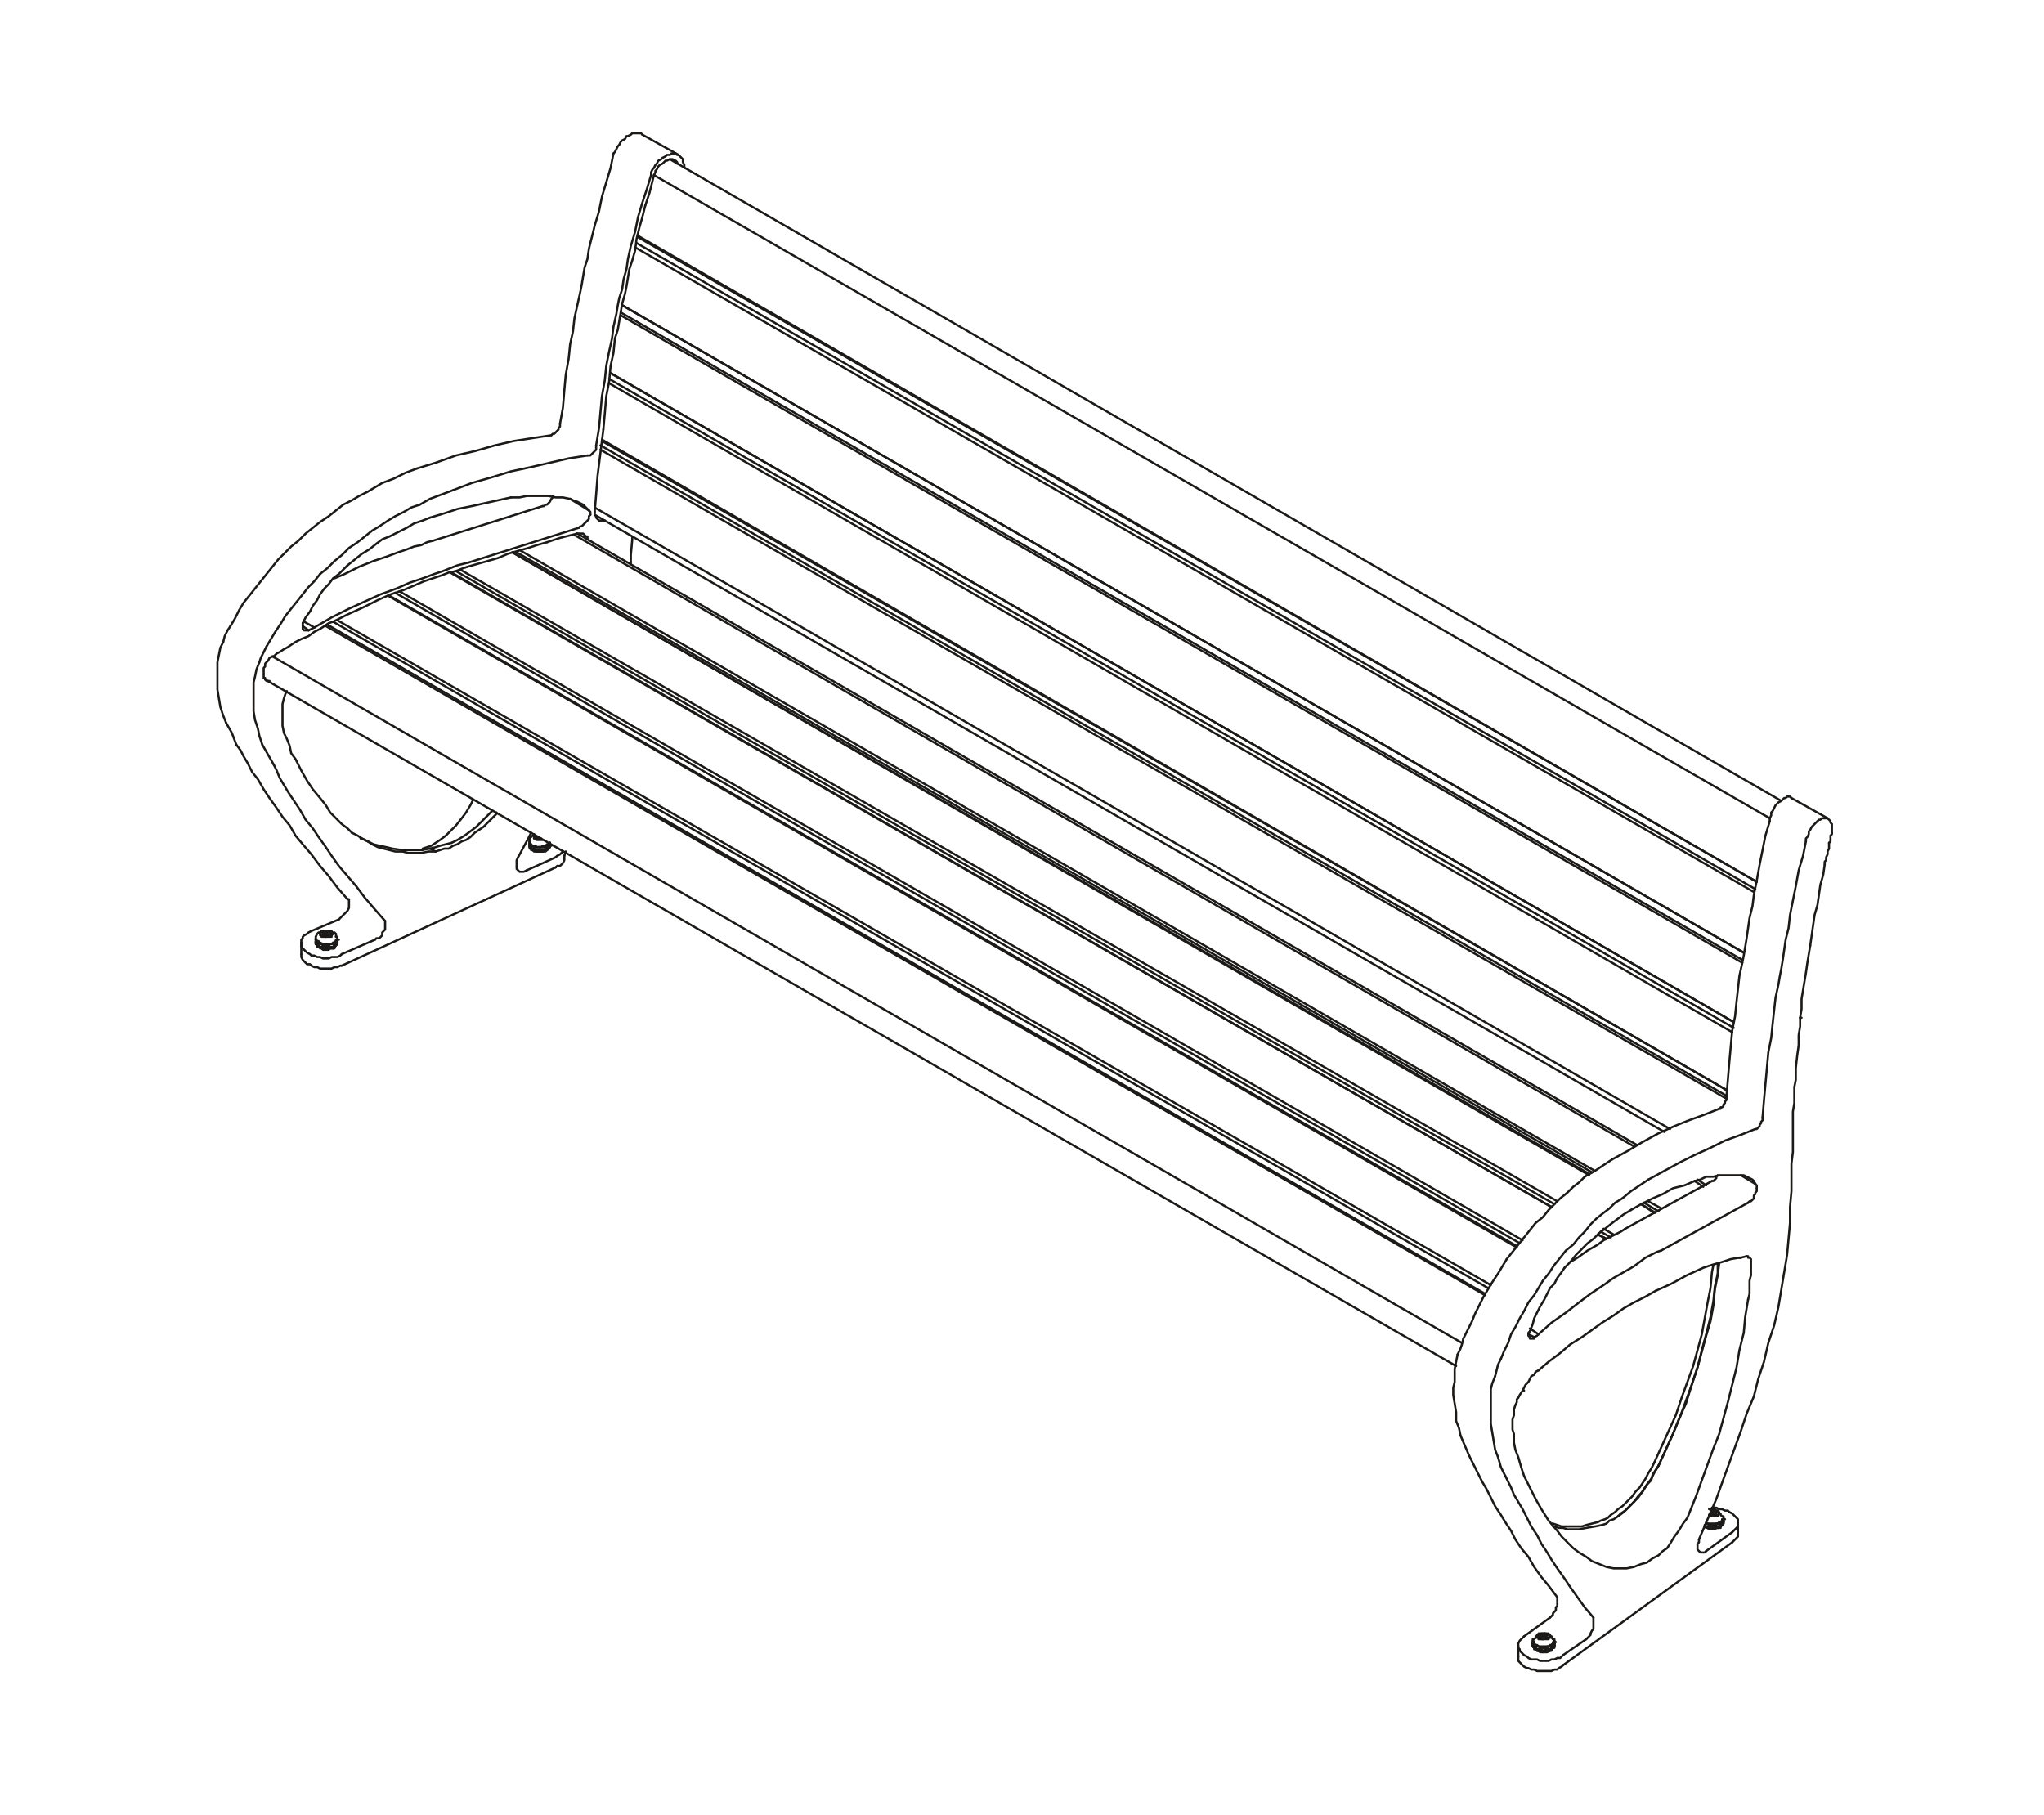 <svg id="Layer_2" xmlns="http://www.w3.org/2000/svg" viewBox="0 0 474 421">
  <defs>
    <style>
      .cls-1 {
        stroke-width: 0px;
      }

      .cls-1, .cls-2 {
        fill: none;
      }

      .cls-2 {
        stroke: #1c1a18;
        stroke-linecap: round;
        stroke-linejoin: round;
        stroke-width: .5px;
      }
    </style>
  </defs>
  <g id="Layer_3">
    <polyline class="cls-2" points="360.129 380.142 359.794 379.807 359.794 379.471 359.459 379.471 359.124 379.136 358.789 379.136 358.453 379.136 358.453 378.801 358.118 378.801 357.783 378.801 357.448 378.801 357.448 379.136 357.113 379.136 356.777 379.136 356.777 379.471 356.442 379.471 356.107 379.471 356.107 379.807 355.772 380.142"></polyline>
    <line class="cls-2" x1="360.464" y1="380.812" x2="360.464" y2="380.477"></line>
    <line class="cls-2" x1="355.437" y1="380.477" x2="355.437" y2="380.812"></line>
    <line class="cls-2" x1="357.448" y1="379.471" x2="357.448" y2="380.142"></line>
    <line class="cls-2" x1="358.453" y1="379.807" x2="358.453" y2="379.471"></line>
    <polyline class="cls-2" points="123.831 193.449 123.831 193.449 123.496 193.784 123.16 194.119 122.825 194.455"></polyline>
    <line class="cls-2" x1="122.825" y1="194.79" x2="122.825" y2="195.125"></line>
    <line class="cls-2" x1="124.836" y1="194.119" x2="124.836" y2="194.455"></line>
    <polyline class="cls-2" points="77.912 217.247 77.912 216.576 77.576 216.241 76.906 216.241 76.571 215.906 76.236 215.906 75.565 215.906 75.23 215.906 74.895 215.906 74.225 216.241 73.89 216.241 73.554 216.576 73.219 217.247"></polyline>
    <line class="cls-2" x1="78.247" y1="217.917" x2="78.247" y2="217.582"></line>
    <line class="cls-2" x1="73.219" y1="217.582" x2="73.219" y2="217.917"></line>
    <line class="cls-2" x1="75.23" y1="216.576" x2="75.23" y2="216.911"></line>
    <line class="cls-2" x1="75.901" y1="216.911" x2="75.901" y2="216.576"></line>
    <polyline class="cls-2" points="399.345 351.652 399.01 351.317 399.01 350.981 398.674 350.981 398.674 350.646 398.339 350.646 398.339 350.311 398.004 350.311 397.669 349.976 397.334 349.976 396.998 349.976 396.663 349.976 396.328 349.976"></polyline>
    <line class="cls-2" x1="399.68" y1="352.322" x2="399.68" y2="351.987"></line>
    <line class="cls-2" x1="396.663" y1="350.981" x2="396.663" y2="351.317"></line>
    <line class="cls-2" x1="397.334" y1="351.317" x2="397.334" y2="350.981"></line>
    <line class="cls-2" x1="399.68" y1="352.657" x2="399.68" y2="352.322"></line>
    <line class="cls-2" x1="127.518" y1="195.795" x2="127.518" y2="195.46"></line>
    <line class="cls-2" x1="122.825" y1="195.46" x2="122.825" y2="195.795"></line>
    <line class="cls-2" x1="360.464" y1="381.147" x2="360.464" y2="380.812"></line>
    <line class="cls-2" x1="355.437" y1="380.812" x2="355.437" y2="381.147"></line>
    <line class="cls-2" x1="78.247" y1="218.252" x2="78.247" y2="217.917"></line>
    <line class="cls-2" x1="73.219" y1="217.917" x2="73.219" y2="218.252"></line>
    <line class="cls-2" x1="399.68" y1="352.993" x2="399.68" y2="352.657"></line>
    <line class="cls-2" x1="78.247" y1="218.587" x2="78.247" y2="218.252"></line>
    <line class="cls-2" x1="73.219" y1="218.252" x2="73.219" y2="218.587"></line>
    <line class="cls-2" x1="360.464" y1="381.482" x2="360.464" y2="381.147"></line>
    <line class="cls-2" x1="355.437" y1="381.147" x2="355.437" y2="381.482"></line>
    <line class="cls-2" x1="127.518" y1="196.131" x2="127.518" y2="195.795"></line>
    <line class="cls-2" x1="122.825" y1="195.795" x2="122.825" y2="196.131"></line>
    <line class="cls-2" x1="127.518" y1="196.131" x2="127.853" y2="196.131"></line>
    <line class="cls-2" x1="122.825" y1="196.131" x2="123.16" y2="196.131"></line>
    <line class="cls-2" x1="399.68" y1="353.328" x2="399.68" y2="352.993"></line>
    <line class="cls-2" x1="360.464" y1="381.818" x2="360.464" y2="381.482"></line>
    <line class="cls-2" x1="355.437" y1="381.482" x2="355.437" y2="381.818"></line>
    <line class="cls-2" x1="78.247" y1="218.923" x2="78.247" y2="218.587"></line>
    <line class="cls-2" x1="73.219" y1="218.587" x2="73.219" y2="218.923"></line>
    <line class="cls-2" x1="413.087" y1="185.74" x2="155.337" y2="36.922"></line>
    <line class="cls-2" x1="147.963" y1="55.022" x2="407.389" y2="204.51"></line>
    <line class="cls-2" x1="144.276" y1="70.775" x2="404.372" y2="220.934"></line>
    <line class="cls-2" x1="141.595" y1="86.528" x2="402.026" y2="237.022"></line>
    <line class="cls-2" x1="139.584" y1="102.281" x2="400.35" y2="252.775"></line>
    <line class="cls-2" x1="137.908" y1="119.375" x2="385.938" y2="262.495"></line>
    <line class="cls-2" x1="395.658" y1="274.897" x2="393.647" y2="273.556"></line>
    <line class="cls-2" x1="379.569" y1="265.512" x2="133.886" y2="123.733"></line>
    <line class="cls-2" x1="383.927" y1="281.265" x2="380.575" y2="279.254"></line>
    <line class="cls-2" x1="368.509" y1="272.215" x2="118.803" y2="128.09"></line>
    <line class="cls-2" x1="372.531" y1="287.298" x2="370.52" y2="286.293"></line>
    <line class="cls-2" x1="359.794" y1="279.924" x2="104.726" y2="132.782"></line>
    <line class="cls-2" x1="351.75" y1="288.974" x2="90.313" y2="138.145"></line>
    <line class="cls-2" x1="61.488" y1="157.585" x2="337.673" y2="316.794"></line>
    <line class="cls-2" x1="344.376" y1="300.035" x2="75.901" y2="144.849"></line>
    <line class="cls-2" x1="423.812" y1="189.762" x2="415.433" y2="185.07"></line>
    <line class="cls-2" x1="352.085" y1="381.818" x2="352.085" y2="384.164"></line>
    <line class="cls-2" x1="403.032" y1="355.674" x2="403.032" y2="353.328"></line>
    <line class="cls-2" x1="157.348" y1="35.917" x2="148.969" y2="31.224"></line>
    <line class="cls-2" x1="69.868" y1="218.587" x2="69.868" y2="221.269"></line>
    <line class="cls-2" x1="130.869" y1="198.477" x2="131.205" y2="197.471"></line>
    <line class="cls-2" x1="151.65" y1="40.609" x2="410.406" y2="189.762"></line>
    <line class="cls-2" x1="407.389" y1="204.51" x2="147.963" y2="54.687"></line>
    <line class="cls-2" x1="407.054" y1="206.186" x2="147.628" y2="56.362"></line>
    <line class="cls-2" x1="406.719" y1="206.856" x2="147.293" y2="57.368"></line>
    <line class="cls-2" x1="404.372" y1="220.934" x2="144.276" y2="70.775"></line>
    <line class="cls-2" x1="404.037" y1="222.609" x2="143.941" y2="72.451"></line>
    <line class="cls-2" x1="404.037" y1="223.28" x2="143.941" y2="73.121"></line>
    <line class="cls-2" x1="402.026" y1="237.022" x2="141.595" y2="86.528"></line>
    <line class="cls-2" x1="402.026" y1="238.363" x2="141.26" y2="87.869"></line>
    <line class="cls-2" x1="401.691" y1="239.368" x2="141.26" y2="88.874"></line>
    <line class="cls-2" x1="400.35" y1="252.775" x2="139.584" y2="101.946"></line>
    <line class="cls-2" x1="139.249" y1="104.293" x2="400.35" y2="254.786"></line>
    <line class="cls-2" x1="139.249" y1="103.287" x2="400.35" y2="254.116"></line>
    <line class="cls-2" x1="387.279" y1="261.825" x2="137.908" y2="117.7"></line>
    <line class="cls-2" x1="385.267" y1="280.26" x2="382.251" y2="278.584"></line>
    <line class="cls-2" x1="369.849" y1="271.545" x2="120.814" y2="127.755"></line>
    <line class="cls-2" x1="384.597" y1="280.93" x2="381.245" y2="278.919"></line>
    <line class="cls-2" x1="369.179" y1="271.88" x2="119.809" y2="128.09"></line>
    <line class="cls-2" x1="133.216" y1="124.068" x2="378.899" y2="265.847"></line>
    <line class="cls-2" x1="392.976" y1="273.891" x2="394.988" y2="275.232"></line>
    <line class="cls-2" x1="373.536" y1="286.963" x2="371.19" y2="285.622"></line>
    <line class="cls-2" x1="360.464" y1="279.254" x2="105.731" y2="132.447"></line>
    <line class="cls-2" x1="374.207" y1="286.293" x2="371.86" y2="284.952"></line>
    <line class="cls-2" x1="361.135" y1="278.584" x2="106.737" y2="132.112"></line>
    <line class="cls-2" x1="383.592" y1="281.265" x2="380.575" y2="279.254"></line>
    <line class="cls-2" x1="368.509" y1="272.551" x2="118.803" y2="128.09"></line>
    <line class="cls-2" x1="352.42" y1="288.304" x2="91.654" y2="137.475"></line>
    <line class="cls-2" x1="353.091" y1="287.633" x2="92.659" y2="137.14"></line>
    <line class="cls-2" x1="372.531" y1="287.298" x2="370.52" y2="286.293"></line>
    <line class="cls-2" x1="359.794" y1="279.924" x2="104.391" y2="132.782"></line>
    <line class="cls-2" x1="345.046" y1="298.694" x2="77.241" y2="144.178"></line>
    <line class="cls-2" x1="345.717" y1="298.024" x2="78.247" y2="143.843"></line>
    <line class="cls-2" x1="351.75" y1="289.309" x2="89.978" y2="138.145"></line>
    <line class="cls-2" x1="339.013" y1="311.431" x2="63.164" y2="152.223"></line>
    <line class="cls-2" x1="75.565" y1="145.184" x2="344.376" y2="300.37"></line>
    <line class="cls-2" x1="355.772" y1="310.09" x2="354.431" y2="309.42"></line>
    <line class="cls-2" x1="356.777" y1="309.42" x2="354.767" y2="308.079"></line>
    <line class="cls-2" x1="407.054" y1="274.562" x2="403.702" y2="272.551"></line>
    <line class="cls-2" x1="70.538" y1="144.178" x2="72.884" y2="145.519"></line>
    <line class="cls-2" x1="70.203" y1="145.184" x2="71.543" y2="146.189"></line>
    <line class="cls-2" x1="132.21" y1="115.689" x2="136.567" y2="118.37"></line>
    <line class="cls-2" x1="99.698" y1="196.801" x2="101.039" y2="197.471"></line>
    <polyline class="cls-2" points="358.118 378.801 359.124 378.801 359.124 379.136 359.459 379.136 359.459 379.471 359.459 379.807 359.124 379.807 359.124 380.142 358.789 380.142 358.453 380.142 358.118 380.142 357.783 380.142 357.448 380.142 357.113 380.142 356.777 380.142 356.777 379.807 356.442 379.807 356.442 379.471 356.442 379.136 356.777 379.136 356.777 378.801 357.113 378.801 357.448 378.801 357.783 378.801 358.118 378.801"></polyline>
    <polyline class="cls-2" points="360.129 380.142 360.464 380.142 360.464 380.812 360.129 380.812 360.129 381.147 359.794 381.482 359.459 381.482 359.124 381.818 358.789 381.818 358.453 381.818 357.783 381.818 357.448 381.818 357.113 381.818 356.777 381.818 356.442 381.482 356.107 381.482 355.772 381.147 355.772 380.812 355.437 380.477 355.437 380.142 355.772 380.142"></polyline>
    <line class="cls-2" x1="360.464" y1="380.812" x2="360.8" y2="380.812"></line>
    <polyline class="cls-2" points="355.437 380.812 355.437 380.812 355.772 381.147 355.772 381.482 356.107 381.482 356.442 381.818 356.777 381.818 357.113 382.153 357.448 382.153 358.118 382.153 358.453 382.153 358.789 382.153 359.124 381.818 359.459 381.818 359.794 381.482 360.129 381.482 360.129 381.147 360.464 380.812"></polyline>
    <line class="cls-2" x1="357.783" y1="380.142" x2="358.789" y2="379.807"></line>
    <line class="cls-2" x1="358.789" y1="379.807" x2="358.789" y2="379.136"></line>
    <line class="cls-2" x1="358.789" y1="379.136" x2="358.118" y2="378.801"></line>
    <line class="cls-2" x1="358.118" y1="378.801" x2="357.113" y2="379.136"></line>
    <line class="cls-2" x1="357.113" y1="379.136" x2="357.113" y2="379.807"></line>
    <line class="cls-2" x1="357.113" y1="379.807" x2="357.783" y2="380.142"></line>
    <polyline class="cls-2" points="357.783 379.471 357.448 379.807 357.113 379.807"></polyline>
    <polyline class="cls-2" points="358.453 379.807 358.453 379.807 358.453 379.471"></polyline>
    <polyline class="cls-2" points="358.789 379.807 358.789 379.807 358.453 379.807"></polyline>
    <line class="cls-2" x1="357.113" y1="379.807" x2="357.113" y2="379.136"></line>
    <line class="cls-2" x1="357.113" y1="379.807" x2="357.448" y2="379.807"></line>
    <polyline class="cls-2" points="358.453 379.471 358.453 379.471 358.118 379.471 358.118 379.136 357.783 379.136 357.783 379.471 357.448 379.471 357.783 379.471 357.783 379.807 358.118 379.807 358.118 379.471 358.453 379.471"></polyline>
    <line class="cls-2" x1="358.789" y1="379.807" x2="358.453" y2="379.807"></line>
    <line class="cls-2" x1="358.453" y1="379.807" x2="358.453" y2="379.471"></line>
    <line class="cls-2" x1="358.118" y1="379.471" x2="358.118" y2="378.801"></line>
    <line class="cls-2" x1="357.448" y1="379.471" x2="357.113" y2="379.807"></line>
    <polyline class="cls-2" points="125.842 194.79 124.501 194.79 124.166 194.455 123.831 194.455 123.831 194.119 123.831 193.784 123.831 193.449"></polyline>
    <polyline class="cls-2" points="127.518 195.46 127.183 195.795 126.847 195.795 126.512 196.131 126.177 196.131 125.842 196.131 125.507 196.466 125.171 196.466 124.501 196.466 124.166 196.131 123.831 196.131 123.496 196.131 123.16 195.795 122.825 195.46 122.825 195.125 122.825 194.79 122.825 194.455"></polyline>
    <polyline class="cls-2" points="122.825 195.125 122.825 195.795 123.16 196.131 123.496 196.131 123.831 196.466 124.166 196.466 124.836 196.466 125.171 196.466 125.507 196.466 125.842 196.466 126.512 196.466 126.847 196.131 127.183 196.131 127.183 195.795 127.518 195.46"></polyline>
    <line class="cls-2" x1="124.836" y1="194.455" x2="125.507" y2="194.455"></line>
    <line class="cls-2" x1="124.166" y1="193.784" x2="124.166" y2="194.119"></line>
    <line class="cls-2" x1="124.166" y1="194.119" x2="124.836" y2="194.455"></line>
    <line class="cls-2" x1="124.836" y1="194.119" x2="124.501" y2="194.119"></line>
    <line class="cls-2" x1="124.166" y1="194.119" x2="124.166" y2="193.784"></line>
    <line class="cls-2" x1="124.166" y1="194.119" x2="124.501" y2="194.119"></line>
    <line class="cls-2" x1="124.836" y1="194.119" x2="124.836" y2="194.119"></line>
    <line class="cls-2" x1="124.836" y1="194.119" x2="124.166" y2="194.119"></line>
    <polyline class="cls-2" points="75.901 215.906 76.906 215.906 76.906 216.241 77.241 216.576 76.906 216.911 76.906 217.247 76.571 217.247 76.236 217.247 75.901 217.247 75.565 217.247 75.23 217.247 74.895 217.247 74.56 217.247 74.56 216.911 74.225 216.911 74.225 216.576 74.225 216.241 74.56 216.241 74.56 215.906 74.895 215.906 75.23 215.906 75.565 215.906 75.901 215.906"></polyline>
    <polyline class="cls-2" points="77.912 217.247 78.247 217.247 78.247 217.917 77.912 217.917 77.912 218.252 77.576 218.587 77.241 218.587 76.906 218.923 76.571 218.923 75.901 218.923 75.565 218.923 75.23 218.923 74.895 218.923 74.225 218.587 73.89 218.587 73.89 218.252 73.554 218.252 73.219 217.917 73.219 217.582 73.219 217.247"></polyline>
    <line class="cls-2" x1="78.247" y1="217.917" x2="78.582" y2="217.917"></line>
    <polyline class="cls-2" points="73.219 217.917 73.219 217.917 73.554 218.252 73.554 218.587 73.89 218.587 74.225 218.923 74.56 218.923 74.895 219.258 75.23 219.258 75.901 219.258 76.236 219.258 76.571 218.923 76.906 218.923 77.241 218.923 77.576 218.587 77.912 218.252 78.247 217.917"></polyline>
    <line class="cls-2" x1="75.565" y1="217.247" x2="76.571" y2="216.911"></line>
    <line class="cls-2" x1="76.571" y1="216.911" x2="76.571" y2="216.241"></line>
    <line class="cls-2" x1="76.571" y1="216.241" x2="75.901" y2="215.906"></line>
    <line class="cls-2" x1="75.901" y1="215.906" x2="74.895" y2="216.241"></line>
    <line class="cls-2" x1="74.895" y1="216.241" x2="74.895" y2="216.911"></line>
    <line class="cls-2" x1="74.895" y1="216.911" x2="75.565" y2="217.247"></line>
    <polyline class="cls-2" points="75.23 216.576 75.23 216.576 75.23 216.911 74.895 216.911"></polyline>
    <polyline class="cls-2" points="76.236 216.911 76.236 216.576 75.901 216.576"></polyline>
    <polyline class="cls-2" points="76.571 216.911 76.571 216.911 76.236 216.911"></polyline>
    <line class="cls-2" x1="74.895" y1="216.911" x2="74.895" y2="216.241"></line>
    <line class="cls-2" x1="74.895" y1="216.911" x2="75.23" y2="216.911"></line>
    <polyline class="cls-2" points="75.901 216.576 75.901 216.576 75.901 216.241 75.565 216.241 75.565 216.576 75.23 216.576 75.565 216.576 75.565 216.911 75.901 216.911 75.901 216.576"></polyline>
    <line class="cls-2" x1="76.571" y1="216.911" x2="76.236" y2="216.911"></line>
    <line class="cls-2" x1="76.236" y1="216.911" x2="75.901" y2="216.576"></line>
    <line class="cls-2" x1="75.901" y1="216.241" x2="75.901" y2="215.906"></line>
    <line class="cls-2" x1="75.23" y1="216.576" x2="74.895" y2="216.911"></line>
    <polyline class="cls-2" points="397.334 350.311 398.339 350.311 398.339 350.646 398.674 350.981 398.339 351.317 398.339 351.652 398.004 351.652 397.669 351.652 397.334 351.652 396.998 351.652 396.663 351.652 396.328 351.652"></polyline>
    <line class="cls-2" x1="396.663" y1="350.311" x2="397.334" y2="350.311"></line>
    <polyline class="cls-2" points="399.345 351.652 399.68 351.652 399.68 352.322 399.345 352.322 399.345 352.657 399.01 352.993 398.674 352.993 398.339 353.328 398.004 353.328 397.334 353.328 396.998 353.328 396.663 353.328 396.328 353.328 395.658 353.328 395.658 352.993"></polyline>
    <line class="cls-2" x1="399.68" y1="352.322" x2="400.015" y2="352.322"></line>
    <polyline class="cls-2" points="395.658 353.328 395.658 353.328 395.993 353.328 396.328 353.663 396.663 353.663 396.998 353.663 397.669 353.663 398.004 353.663 398.339 353.328 398.674 353.328 399.01 352.993 399.345 352.993 399.345 352.657 399.68 352.322"></polyline>
    <line class="cls-2" x1="396.998" y1="351.652" x2="398.004" y2="351.317"></line>
    <line class="cls-2" x1="398.004" y1="351.317" x2="398.004" y2="350.646"></line>
    <line class="cls-2" x1="398.004" y1="350.646" x2="397.334" y2="350.311"></line>
    <line class="cls-2" x1="397.334" y1="350.311" x2="396.663" y2="350.646"></line>
    <line class="cls-2" x1="396.328" y1="351.317" x2="396.998" y2="351.652"></line>
    <polyline class="cls-2" points="396.663 350.981 396.663 350.981 396.663 351.317 396.328 351.317"></polyline>
    <polyline class="cls-2" points="397.669 351.317 397.669 350.981 397.334 350.981"></polyline>
    <polyline class="cls-2" points="398.004 351.317 398.004 351.317 397.669 351.317"></polyline>
    <polyline class="cls-2" points="397.334 350.981 397.334 350.981 397.334 350.646 396.998 350.646 396.998 350.981 396.663 350.981 396.998 350.981 396.998 351.317 397.334 351.317 397.334 350.981"></polyline>
    <line class="cls-2" x1="398.004" y1="351.317" x2="397.669" y2="351.317"></line>
    <line class="cls-2" x1="397.669" y1="351.317" x2="397.334" y2="350.981"></line>
    <line class="cls-2" x1="397.334" y1="350.646" x2="397.334" y2="350.311"></line>
    <line class="cls-2" x1="396.663" y1="350.981" x2="396.328" y2="351.317"></line>
    <polyline class="cls-2" points="395.658 353.328 395.658 353.328 395.993 353.328 396.328 353.663 396.998 353.663 397.334 353.663 397.669 353.663 398.004 353.328 398.339 353.328 399.01 353.328 399.01 352.993 399.345 352.657"></polyline>
    <polyline class="cls-2" points="395.323 353.663 395.658 353.998 398.339 353.998 399.01 353.663 399.345 353.328 399.345 352.993 399.68 352.993 399.68 352.657"></polyline>
    <polyline class="cls-2" points="122.825 195.125 122.825 195.795 123.16 195.795 123.16 196.131 123.496 196.131 123.831 196.466 124.501 196.466 124.836 196.466 125.171 196.466 125.842 196.466 126.177 196.466 126.512 196.466 126.847 196.131 127.183 195.795 127.518 195.46"></polyline>
    <polyline class="cls-2" points="122.825 195.795 122.825 195.795 122.825 196.131 123.16 196.466 123.16 196.801 123.496 196.801 123.831 196.801 124.501 197.136 124.836 197.136 125.171 197.136 125.842 197.136 126.177 197.136 126.512 196.801 126.847 196.801 127.183 196.466 127.518 196.131 127.518 195.795"></polyline>
    <polyline class="cls-2" points="355.437 380.812 355.437 380.812 355.772 381.147 355.772 381.482 356.107 381.482 356.442 381.818 356.777 381.818 357.113 382.153 357.783 382.153 358.118 382.153 358.453 382.153 358.789 381.818 359.459 381.818 359.794 381.818 359.794 381.482 360.129 381.147 360.464 381.147 360.464 380.812"></polyline>
    <polyline class="cls-2" points="355.437 381.147 355.437 381.147 355.437 381.482 355.772 381.818 355.772 382.153 356.107 382.153 356.442 382.488 356.777 382.488 357.113 382.488 357.783 382.823 358.118 382.823 358.453 382.488 358.789 382.488 359.459 382.488 359.794 382.153 360.129 381.818 360.464 381.482 360.464 381.147"></polyline>
    <polyline class="cls-2" points="73.219 217.917 73.219 217.917 73.554 218.252 73.554 218.587 73.89 218.587 74.225 218.923 74.56 218.923 74.895 219.258 75.565 219.258 75.901 219.258 76.236 219.258 76.571 218.923 77.241 218.923 77.576 218.923 77.576 218.587 77.912 218.252"></polyline>
    <polyline class="cls-2" points="73.219 218.252 73.219 218.252 73.219 218.587 73.554 218.923 73.89 219.258 74.225 219.593 74.56 219.593 74.895 219.593 75.565 219.593 75.901 219.593 76.236 219.593 76.571 219.593 77.241 219.593 77.576 219.258 77.912 218.923 77.912 218.587 78.247 218.587 78.247 218.252"></polyline>
    <polyline class="cls-2" points="396.998 353.998 398.674 353.998 399.01 353.663 399.345 353.328 399.345 352.993 399.68 352.993 399.68 352.657"></polyline>
    <polyline class="cls-2" points="395.323 353.663 395.658 353.998 396.998 353.998"></polyline>
    <polyline class="cls-2" points="396.998 354.333 398.674 354.333 399.01 353.998 399.345 353.663 399.345 353.328 399.68 352.993"></polyline>
    <polyline class="cls-2" points="395.323 353.998 395.323 353.998 395.658 353.998 395.993 354.333 396.328 354.333 396.998 354.333"></polyline>
    <polyline class="cls-2" points="75.565 219.593 77.241 219.593 77.576 219.258 77.912 218.923 77.912 218.587 78.247 218.587 78.247 218.252"></polyline>
    <polyline class="cls-2" points="73.219 218.252 73.219 218.252 73.219 218.587 73.554 218.923 73.89 219.258 74.225 219.593 74.56 219.593 74.895 219.593 75.565 219.593"></polyline>
    <polyline class="cls-2" points="75.565 219.928 77.241 219.928 77.576 219.593 77.912 219.258 77.912 218.923 78.247 218.587"></polyline>
    <polyline class="cls-2" points="73.219 218.587 73.219 218.587 73.219 218.923 73.554 219.258 73.89 219.593 74.225 219.593 74.56 219.928 74.895 219.928 75.565 219.928"></polyline>
    <polyline class="cls-2" points="357.783 382.823 358.118 382.823 358.453 382.488 359.459 382.488 359.794 382.153 360.129 381.818 360.464 381.482 360.464 381.147"></polyline>
    <polyline class="cls-2" points="355.437 381.147 355.437 381.147 355.437 381.482 355.772 381.818 355.772 382.153 356.107 382.153 356.442 382.488 356.777 382.488 357.113 382.488 357.783 382.823"></polyline>
    <polyline class="cls-2" points="357.783 382.823 359.459 382.823 359.794 382.488 360.129 382.153 360.464 381.818 360.464 381.482"></polyline>
    <polyline class="cls-2" points="355.437 381.482 355.437 381.482 355.437 381.818 355.772 382.153 356.107 382.488 356.442 382.823 356.777 382.823 357.113 382.823 357.783 382.823"></polyline>
    <polyline class="cls-2" points="124.836 197.136 126.177 197.136 126.512 196.801 126.847 196.801 127.183 196.466 127.518 196.131 127.518 195.795 127.518 195.46"></polyline>
    <polyline class="cls-2" points="122.825 195.46 122.825 196.131 123.16 196.466 123.16 196.801 123.496 196.801 123.831 197.136 124.501 197.136 124.836 197.136"></polyline>
    <polyline class="cls-2" points="124.836 197.471 125.842 197.471 126.177 197.136 126.847 197.136 127.183 196.801 127.183 196.466 127.518 196.466 127.518 196.131"></polyline>
    <polyline class="cls-2" points="122.825 196.131 122.825 196.131 122.825 196.466 123.16 196.801 123.496 197.136 123.831 197.136 124.501 197.471 124.836 197.471"></polyline>
    <polyline class="cls-2" points="124.836 197.471 125.842 197.471 126.177 197.136 126.847 197.136 127.183 196.801 127.183 196.466 127.518 196.466 127.518 196.131"></polyline>
    <polyline class="cls-2" points="122.825 196.131 122.825 196.131 122.825 196.466 123.16 196.801 123.496 197.136 123.831 197.136 124.501 197.471 124.836 197.471"></polyline>
    <polyline class="cls-2" points="124.836 197.471 126.512 197.471 126.847 197.136 127.183 196.801 127.518 196.466 127.518 196.131"></polyline>
    <polyline class="cls-2" points="122.825 196.131 122.825 196.131 122.825 196.801 123.16 196.801 123.16 197.136 123.496 197.136 123.831 197.471 124.501 197.471 124.836 197.471"></polyline>
    <polyline class="cls-2" points="396.998 354.668 397.669 354.668 398.004 354.333 399.01 354.333 399.01 353.998 399.345 353.663 399.68 353.328"></polyline>
    <polyline class="cls-2" points="395.323 353.998 395.323 353.998 395.658 354.333 395.993 354.333 396.328 354.668 396.998 354.668"></polyline>
    <polyline class="cls-2" points="396.998 354.333 398.674 354.333 399.01 353.998 399.345 353.663 399.345 353.328 399.68 352.993"></polyline>
    <polyline class="cls-2" points="395.323 353.998 395.323 353.998 395.658 353.998 395.993 354.333 396.328 354.333 396.998 354.333"></polyline>
    <polyline class="cls-2" points="357.783 383.158 358.789 383.158 359.459 382.823 359.794 382.823 359.794 382.488 360.129 382.153 360.464 382.153 360.464 381.818"></polyline>
    <polyline class="cls-2" points="355.437 381.818 355.437 381.818 355.772 382.153 355.772 382.488 356.107 382.488 356.442 382.823 356.777 382.823 357.113 383.158 357.783 383.158"></polyline>
    <polyline class="cls-2" points="357.783 382.823 359.459 382.823 359.794 382.488 360.129 382.153 360.464 381.818 360.464 381.482"></polyline>
    <polyline class="cls-2" points="355.437 381.482 355.437 381.482 355.437 381.818 355.772 382.153 356.107 382.488 356.442 382.823 356.777 382.823 357.113 382.823 357.783 382.823"></polyline>
    <polyline class="cls-2" points="75.565 220.263 76.236 220.263 76.571 219.928 77.576 219.928 77.576 219.593 77.912 219.258 78.247 218.923"></polyline>
    <polyline class="cls-2" points="73.219 218.923 73.219 218.923 73.554 219.258 73.554 219.593 73.89 219.593 74.225 219.928 74.56 219.928 74.895 220.263 75.565 220.263"></polyline>
    <polyline class="cls-2" points="75.565 219.928 77.241 219.928 77.576 219.593 77.912 219.258 77.912 218.923 78.247 218.587"></polyline>
    <polyline class="cls-2" points="73.219 218.587 73.219 218.587 73.219 218.923 73.554 219.258 73.89 219.593 74.225 219.593 74.56 219.928 74.895 219.928 75.565 219.928"></polyline>
    <polyline class="cls-2" points="424.148 195.46 424.483 195.125 424.483 193.784 424.818 193.449 424.818 193.114"></polyline>
    <polyline class="cls-2" points="423.142 200.488 423.142 199.817 423.477 199.482 423.477 198.812 423.812 198.142 423.812 197.471 424.148 196.801 424.148 196.131 424.148 195.46"></polyline>
    <polyline class="cls-2" points="419.791 219.258 420.126 216.911 420.461 214.565 420.796 212.219 421.466 209.873 421.801 207.526 422.137 205.18 422.807 202.834 423.142 200.488"></polyline>
    <polyline class="cls-2" points="417.444 236.016 417.779 234.005 417.779 231.659 418.115 229.648 418.45 227.637 418.785 225.626 419.12 223.28 419.455 221.269 419.791 219.258"></polyline>
    <line class="cls-2" x1="417.444" y1="236.016" x2="417.779" y2="236.016"></line>
    <polyline class="cls-2" points="417.444 236.016 417.444 238.028 417.109 240.038 417.109 242.385 416.774 244.731 416.439 247.748 416.439 250.429 416.104 252.105 416.104 253.781 416.104 255.792 415.768 257.803 415.768 259.814 415.768 262.16 415.768 264.506 415.768 267.188 415.433 269.869 415.433 272.886 415.433 276.237 415.098 279.924 415.098 283.611 414.763 287.298 414.428 290.985 413.757 295.007 413.087 299.029 412.417 303.051 411.411 307.409 410.07 311.431 409.065 315.788 407.724 319.81 406.719 323.832 405.043 327.854 403.702 331.877 402.361 335.563 401.021 339.25 399.68 342.937 398.004 347.63 395.993 352.322 393.982 357.015"></polyline>
    <polyline class="cls-2" points="393.982 357.015 393.982 357.685 393.647 358.02 393.647 359.361 393.982 359.696 394.317 360.031 394.652 360.031 394.988 360.031 395.323 360.031 395.658 359.696"></polyline>
    <line class="cls-2" x1="395.658" y1="359.696" x2="401.691" y2="355.339"></line>
    <line class="cls-2" x1="401.691" y1="357.685" x2="362.476" y2="386.175"></line>
    <line class="cls-2" x1="362.476" y1="383.829" x2="367.838" y2="380.142"></line>
    <polyline class="cls-2" points="367.838 380.142 368.173 379.807 368.509 379.471 368.844 379.136 368.844 378.801 369.179 378.131 369.514 377.796 369.514 377.46 369.514 376.79 369.514 376.455 369.514 376.12 369.514 375.784 369.514 375.449 369.514 375.114"></polyline>
    <polyline class="cls-2" points="369.514 375.114 367.503 372.768 365.827 370.422 364.151 368.075 362.811 366.064 361.135 363.718 359.794 361.707 358.789 360.031 357.448 358.02 356.442 356.009 355.102 353.998 354.096 351.987 353.091 349.976 352.085 348.3 351.079 346.624 350.409 344.948 349.739 343.608 349.068 342.267"></polyline>
    <polyline class="cls-2" points="349.068 342.267 348.063 340.256 347.393 337.91"></polyline>
    <polyline class="cls-2" points="347.393 337.91 346.722 336.234 346.387 334.223 346.052 332.212 345.717 330.201 345.717 328.19 345.717 326.849 345.717 325.508 345.717 323.832 345.717 322.156 346.052 320.816 346.722 319.14"></polyline>
    <polyline class="cls-2" points="346.722 319.14 347.057 317.799 347.393 316.458 348.063 315.118"></polyline>
    <polyline class="cls-2" points="348.063 315.118 348.733 313.442 349.739 311.431 350.409 309.42 351.415 307.744 352.42 305.733 353.426 304.057 354.431 302.046 355.772 300.37 356.777 298.694 357.783 297.018"></polyline>
    <polyline class="cls-2" points="357.783 297.018 359.124 295.342 360.464 293.331 361.805 291.656 363.146 289.98 364.822 288.639 366.163 286.963 367.503 285.622 368.844 283.947 370.185 282.606 371.86 281.265 373.201 280.26 374.542 278.919 376.218 277.913"></polyline>
    <polyline class="cls-2" points="376.218 277.913 378.229 276.237 380.24 274.897 382.251 273.556"></polyline>
    <polyline class="cls-2" points="382.251 273.556 385.938 271.545 389.625 269.534 392.976 267.858 396.663 266.182 400.015 264.506 403.702 263.166 407.054 261.825"></polyline>
    <polyline class="cls-2" points="407.054 261.825 407.389 261.825 407.724 261.49 408.059 261.154 408.059 260.819 408.394 260.484 408.394 260.149 408.73 259.814 408.73 259.479 408.73 259.144"></polyline>
    <polyline class="cls-2" points="408.73 259.144 409.065 255.121 409.4 251.434 409.735 247.748 410.07 244.061 410.741 240.709 411.076 237.357 411.411 234.34 411.746 231.324 412.417 228.307 412.752 226.296 413.087 224.62 413.422 222.609 413.757 220.263 414.092 217.917 414.763 215.236 415.098 212.219 415.768 208.867 416.439 205.516 417.109 201.828 418.115 198.477 418.785 195.125"></polyline>
    <polyline class="cls-2" points="424.818 193.114 424.818 191.103 424.483 190.768 424.483 190.433 424.148 190.097 423.812 189.762 423.477 189.762 423.142 189.762 422.807 189.762 422.472 189.762 422.137 190.097 421.801 190.097 421.466 190.433 421.131 190.768 420.461 191.438 420.126 191.773 419.791 192.444 419.455 192.779 419.455 193.449 419.12 194.119 418.785 194.455 418.785 195.125"></polyline>
    <polyline class="cls-2" points="383.927 299.365 387.614 297.689 391.301 295.678 394.988 294.002 396.998 293.331 399.345 292.661 401.356 291.991 403.367 291.656"></polyline>
    <polyline class="cls-2" points="356.777 317.799 359.124 315.788 361.805 313.777 364.151 311.766 366.833 310.09 369.179 308.414 371.525 306.738 374.207 305.062 376.553 303.387 378.899 302.046 381.58 300.705 383.927 299.365"></polyline>
    <polyline class="cls-2" points="353.091 322.492 353.426 321.821 353.761 321.151 354.431 320.481 354.767 319.81 355.102 319.14 355.772 318.805 356.107 318.134 356.777 317.799"></polyline>
    <line class="cls-2" x1="353.091" y1="322.492" x2="353.426" y2="322.492"></line>
    <polyline class="cls-2" points="351.079 332.547 350.744 331.541 350.744 329.195 351.079 328.19 351.079 327.519 351.079 326.849 351.415 325.843 351.75 325.173 351.75 324.503 352.085 324.168 352.42 323.497 353.091 322.492"></polyline>
    <polyline class="cls-2" points="405.378 301.376 404.708 305.398 404.372 309.085 403.367 313.107 402.697 317.129 401.691 321.151 400.685 325.173 399.68 328.86 398.674 332.547 397.334 335.899 395.993 339.586 394.652 343.272 393.312 346.959 392.641 348.635 391.971 350.311 391.301 351.987 390.295 353.328 389.289 355.004 388.284 356.344 387.279 358.02 386.608 359.026 385.603 359.696 384.597 360.702 383.256 361.372 381.916 362.377 380.575 362.713 378.899 363.383 377.223 363.718 375.547 363.718 374.207 363.718 372.531 363.383 370.855 362.713 369.179 362.042 367.838 361.037 366.163 360.031 364.822 359.026 363.481 357.685 362.14 356.344 361.135 355.004 359.124 352.657 357.448 349.976 356.107 347.63 354.767 344.948 353.426 342.267 352.755 340.256 352.085 337.91 351.415 336.234 351.079 334.558 351.079 332.547"></polyline>
    <polyline class="cls-2" points="406.048 295.678 405.713 297.018 405.713 300.035 405.378 301.376"></polyline>
    <polyline class="cls-2" points="405.043 291.32 405.378 291.32 405.378 291.656 405.713 291.656 406.048 291.991 406.048 292.326 406.048 292.661 406.048 293.331 406.048 295.678"></polyline>
    <line class="cls-2" x1="403.702" y1="291.656" x2="405.043" y2="291.32"></line>
    <line class="cls-2" x1="403.367" y1="291.656" x2="403.702" y2="291.656"></line>
    <line class="cls-2" x1="403.367" y1="291.656" x2="403.702" y2="291.656"></line>
    <polyline class="cls-2" points="403.702 272.551 404.372 272.551 405.043 272.886 405.713 273.221 406.383 273.556 406.719 273.891 407.054 274.562"></polyline>
    <polyline class="cls-2" points="392.976 273.891 394.317 273.556 395.658 272.886 397.334 272.886 398.674 272.551 400.015 272.551 401.356 272.551 402.361 272.551 403.702 272.551"></polyline>
    <polyline class="cls-2" points="378.229 280.595 380.575 279.254 383.256 277.913 385.603 276.908 387.949 275.567 390.63 274.897 392.976 273.891"></polyline>
    <polyline class="cls-2" points="370.855 285.957 372.196 284.952 373.872 283.611 375.212 282.606 376.553 281.6 378.229 280.595"></polyline>
    <polyline class="cls-2" points="362.811 294.002 364.151 292.661 365.492 290.985 366.833 289.644 368.173 288.304 369.514 287.298 370.855 285.957"></polyline>
    <polyline class="cls-2" points="354.767 308.75 355.437 307.074 355.772 305.733 356.442 304.392 357.113 303.051 358.118 301.376 358.789 300.035 359.459 298.694 360.464 297.689 361.135 296.348 362.14 295.007 362.811 294.002"></polyline>
    <polyline class="cls-2" points="355.772 310.09 355.772 310.425 355.102 310.425 354.767 310.425 354.767 310.09 354.431 309.755 354.431 309.42 354.431 309.085 354.767 308.75"></polyline>
    <polyline class="cls-2" points="356.777 309.42 356.442 309.755 355.772 310.09"></polyline>
    <polyline class="cls-2" points="385.267 289.98 384.262 290.315 382.921 290.985 381.58 291.656 380.24 292.661 378.899 293.667 376.553 295.007 374.207 296.348 371.86 298.024 368.844 300.035 366.163 302.046 363.146 304.392 359.794 306.738 356.777 309.42"></polyline>
    <line class="cls-2" x1="405.378" y1="278.919" x2="385.267" y2="289.98"></line>
    <polyline class="cls-2" points="407.389 275.567 407.389 276.237 407.054 276.573 407.054 276.908 406.719 277.243 406.719 277.913 406.383 278.248 406.048 278.584 405.713 278.584 405.378 278.919"></polyline>
    <polyline class="cls-2" points="407.054 274.562 407.389 274.897 407.389 275.567"></polyline>
    <polyline class="cls-2" points="339.348 310.425 340.354 308.414 341.36 306.403 342.03 304.727 343.035 302.716 344.041 300.705 345.046 299.029 346.052 297.353 347.393 295.342 348.398 293.667 349.404 291.991"></polyline>
    <polyline class="cls-2" points="349.404 291.991 350.744 290.315 352.085 288.639 353.426 286.963 354.767 285.287 356.107 283.611 357.783 282.271 359.124 280.595 360.464 279.254 361.805 277.913 363.481 276.573 364.822 275.232 366.163 274.226 367.503 272.886"></polyline>
    <polyline class="cls-2" points="338.008 314.112 338.678 312.772 339.013 311.766 339.348 310.425"></polyline>
    <polyline class="cls-2" points="338.678 332.882 338.343 331.206 337.673 329.53 337.673 327.519 337.337 325.508 337.002 323.497 337.002 321.821 337.337 320.481 337.337 319.14 337.337 317.464 337.673 315.788 338.008 314.112"></polyline>
    <polyline class="cls-2" points="376.888 284.952 375.882 285.622 374.542 286.293 373.201 286.963 371.86 287.633 370.52 288.639 368.173 289.98 365.827 291.656 364.151 292.661"></polyline>
    <polyline class="cls-2" points="400.35 254.451 400.685 250.429 401.021 246.407 401.356 242.72 401.691 239.033 402.361 235.681 402.697 232.329 403.032 229.313 403.367 226.296 404.037 223.28 404.372 221.604 404.708 219.593 405.043 217.582 405.378 215.236 405.713 212.889 406.383 210.208 406.719 207.526 407.389 204.175 408.059 200.488 408.73 197.136 409.4 193.784 410.406 190.433"></polyline>
    <polyline class="cls-2" points="360.129 353.998 360.464 353.998 361.47 354.333 362.476 354.333 363.481 354.668 364.822 354.668 366.163 354.668 367.838 354.333 369.849 353.998 371.525 353.663"></polyline>
    <polyline class="cls-2" points="371.525 353.663 372.531 353.328 373.201 352.657 374.207 352.322 375.212 351.652"></polyline>
    <polyline class="cls-2" points="384.597 339.921 383.927 340.926 383.256 341.932 382.921 343.272 381.916 344.278 381.245 345.284 380.575 346.289 379.905 347.295 379.234 347.965 378.229 348.97 377.558 349.641 376.888 350.311 375.882 350.981 375.212 351.652"></polyline>
    <polyline class="cls-2" points="398.674 292.996 398.339 295.678 397.669 299.029 397.334 302.716 396.663 306.403 395.658 309.755 394.652 313.442 393.647 317.129 392.306 321.151 390.966 324.838 389.625 328.525 387.949 332.547 386.273 336.234 384.597 339.921"></polyline>
    <polyline class="cls-2" points="340.689 337.575 339.683 335.228 338.678 332.882"></polyline>
    <polyline class="cls-2" points="367.503 272.886 369.849 271.545 371.86 270.204 373.872 268.864"></polyline>
    <polyline class="cls-2" points="361.135 370.422 359.124 367.74 357.448 365.729 355.772 363.383 354.431 361.037 352.755 359.026 351.415 357.015 350.409 355.004 349.068 352.993 348.063 351.317 346.722 349.306 345.717 347.295 344.711 345.284 343.706 343.608 342.7 341.597 342.03 340.256 341.36 338.915 340.689 337.575"></polyline>
    <polyline class="cls-2" points="415.433 185.07 415.433 185.07 415.098 184.735 414.428 184.735 414.092 185.07 413.757 185.07 413.422 185.405 413.087 185.74 412.417 186.075 412.082 186.41 411.746 186.746 411.411 187.416 411.076 188.086 410.741 188.422 410.741 189.092 410.406 189.762 410.406 190.433"></polyline>
    <polyline class="cls-2" points="373.872 268.864 377.558 266.853 380.91 264.841 384.597 262.83 388.284 261.154 391.636 259.814 395.323 258.473 398.674 257.132"></polyline>
    <line class="cls-2" x1="396.998" y1="273.891" x2="376.888" y2="284.952"></line>
    <polyline class="cls-2" points="398.674 257.132 399.01 257.132 399.01 256.797 399.345 256.797 399.68 256.462 399.68 256.127 400.015 255.792 400.015 255.457 400.35 255.121 400.35 254.786 400.35 254.451"></polyline>
    <polyline class="cls-2" points="384.597 339.921 383.592 341.597 382.921 342.937 381.916 344.278 380.91 345.954 379.905 346.959 378.899 348.3 377.558 349.641 376.553 350.646 375.212 351.652"></polyline>
    <polyline class="cls-2" points="398.339 292.996 398.339 295.342 397.669 298.359 397.334 301.711 396.663 305.398 395.658 309.42 394.652 313.107 393.647 317.129 392.306 321.151 390.966 325.508 389.289 329.195 387.949 332.547 386.273 336.234 384.597 339.921"></polyline>
    <polyline class="cls-2" points="370.52 352.993 369.179 353.328 367.838 353.663 366.833 353.998 365.492 353.998 364.486 353.998 363.146 353.998 362.14 353.998 361.135 353.663 360.129 353.328 359.794 353.328"></polyline>
    <polyline class="cls-2" points="397.334 293.331 396.998 295.007 396.663 298.694 395.993 302.046 395.323 305.733 394.652 309.42 393.647 313.107 392.641 316.794 391.301 320.481 389.96 324.168 388.619 328.19 386.943 331.877 385.267 335.563 383.592 339.25"></polyline>
    <polyline class="cls-2" points="398.339 272.551 398.004 272.886 398.004 273.221 397.669 273.556 397.334 273.891 396.998 273.891"></polyline>
    <polyline class="cls-2" points="362.476 383.829 362.14 384.164 361.805 384.499 361.135 384.499 360.464 384.834 359.794 384.834 359.124 385.169 358.453 385.169 357.783 385.169 357.113 385.169 356.442 384.834 355.772 384.834 355.102 384.834 354.431 384.499 354.096 384.164 353.426 383.829 353.091 383.493 352.755 383.158 352.42 382.823 352.42 382.488 352.085 382.153 352.085 381.818 352.085 381.482 352.085 381.147 352.42 380.477 352.755 380.142 353.091 379.807 353.426 379.471"></polyline>
    <line class="cls-2" x1="353.426" y1="379.471" x2="359.459" y2="375.114"></line>
    <polyline class="cls-2" points="352.085 384.164 352.085 384.164 352.085 385.169 352.42 385.505 352.755 385.84 353.091 386.175 353.426 386.51 354.096 386.845 354.431 386.845 355.102 387.18 355.772 387.18 356.442 387.516 357.113 387.516 357.783 387.516 358.453 387.516 359.124 387.516 359.794 387.516 360.464 387.18 361.135 387.18 361.47 386.845 362.14 386.51 362.476 386.175"></polyline>
    <polyline class="cls-2" points="359.459 375.114 359.794 374.779 360.129 374.444 360.129 374.109 360.464 373.773 360.8 373.438 360.8 372.768 361.135 372.433 361.135 372.098 361.135 371.427 361.135 371.092 361.135 370.757 361.135 370.422"></polyline>
    <polyline class="cls-2" points="383.592 339.25 382.921 340.591 382.251 341.597 381.58 342.937 380.91 343.943 380.24 344.948 379.234 345.954 378.564 346.959 377.894 347.63 376.888 348.635 376.218 349.306 375.212 349.976 374.542 350.646 373.536 351.317 372.866 351.987 372.196 352.322 371.19 352.657 370.52 352.993"></polyline>
    <polyline class="cls-2" points="396.998 349.641 398.004 349.641 398.674 349.976 399.345 349.976 400.015 350.311 400.685 350.311 401.021 350.646 401.691 350.981 402.026 351.317 402.361 351.652 402.697 351.987 403.032 352.322 403.032 352.657 403.032 352.993 403.032 353.328 403.032 353.998 402.697 354.333 402.361 354.668 402.026 355.004 401.691 355.339"></polyline>
    <polyline class="cls-2" points="401.691 357.685 402.026 357.35 402.361 357.015 402.697 356.68 403.032 356.344 403.032 356.009 403.032 355.674"></polyline>
    <polyline class="cls-2" points="132.21 115.689 132.881 116.024 133.886 116.359 134.556 116.694 135.227 117.029 135.897 117.7 136.567 118.37"></polyline>
    <polyline class="cls-2" points="118.468 115.353 120.479 115.353 122.155 115.018 127.183 115.018 128.858 115.353 130.534 115.353 132.21 115.689"></polyline>
    <polyline class="cls-2" points="99.698 120.046 103.05 119.04 106.066 118.035 109.418 117.364 112.435 116.694 115.451 116.024 118.468 115.353"></polyline>
    <polyline class="cls-2" points="90.313 124.403 92.324 123.397 94.335 122.392 96.011 121.386 98.022 120.716 99.698 120.046"></polyline>
    <polyline class="cls-2" points="80.593 131.107 82.269 129.766 83.945 128.425 85.621 127.42 87.297 126.079 88.637 125.073 90.313 124.403"></polyline>
    <polyline class="cls-2" points="70.203 144.513 70.873 143.173 71.879 141.832 72.549 140.492 73.554 139.151 74.225 137.81 75.23 136.469 76.236 135.464 77.241 134.123 78.582 133.118 79.588 132.112 80.593 131.107"></polyline>
    <polyline class="cls-2" points="71.543 146.189 71.543 146.189 70.873 146.189 70.538 146.189 70.203 145.854 70.203 145.519 70.203 145.184 70.203 144.849 70.203 144.513"></polyline>
    <polyline class="cls-2" points="72.884 145.519 72.214 145.854 71.543 146.189"></polyline>
    <polyline class="cls-2" points="108.748 130.436 107.407 130.771 106.066 131.107 104.391 131.777 102.715 132.447 100.704 133.118 98.022 134.123 95.006 135.129 91.989 136.469 88.302 137.81 84.615 139.486 80.928 141.162 76.906 143.173 72.884 145.519"></polyline>
    <line class="cls-2" x1="134.221" y1="122.392" x2="108.748" y2="130.436"></line>
    <polyline class="cls-2" points="136.903 119.375 136.567 119.711 136.567 120.381 136.232 120.716 135.897 121.051 135.562 121.386 135.227 121.722 134.892 122.057 134.556 122.057 134.221 122.392"></polyline>
    <polyline class="cls-2" points="136.567 118.37 136.567 118.37 136.903 118.705 136.903 119.375"></polyline>
    <polyline class="cls-2" points="136.232 125.073 136.232 125.073 136.232 124.403 135.897 124.403 135.562 124.068 135.227 123.733 134.892 123.733 134.556 123.733 134.221 123.733 133.886 123.733"></polyline>
    <polyline class="cls-2" points="133.886 123.733 129.864 124.738 126.847 125.744"></polyline>
    <polyline class="cls-2" points="126.847 125.744 124.501 126.414 122.49 127.084 120.144 127.755 117.797 128.425 115.451 129.431 113.105 130.101 110.759 130.771 108.413 131.442"></polyline>
    <polyline class="cls-2" points="108.413 131.442 107.407 131.777 105.731 132.447 104.055 132.782 102.379 133.453 100.368 134.123 98.357 134.793 96.011 135.799 93.665 136.804 90.648 137.81 87.632 139.151 84.28 140.827 80.593 142.502 77.241 144.178"></polyline>
    <polyline class="cls-2" points="77.241 144.178 76.236 144.513 75.23 145.184 74.225 145.854 72.884 146.525 71.543 147.53 69.868 148.201 68.527 148.871 67.521 149.541 66.516 150.212 65.845 150.547 64.84 151.217 64.169 151.552 63.834 151.887 63.499 152.223"></polyline>
    <polyline class="cls-2" points="63.499 152.223 63.164 152.223 62.494 152.558 62.158 153.228 61.823 153.563 61.488 153.899 61.488 154.569 61.153 154.904 61.153 155.239 61.153 155.91 61.153 156.245 61.153 156.58 61.153 157.25 61.488 157.25 61.488 157.585 61.823 157.921 62.158 157.921 62.494 157.921"></polyline>
    <polyline class="cls-2" points="81.599 193.114 80.593 192.108 79.252 191.103 77.912 189.762 76.571 188.422 75.565 186.746 74.225 185.07 72.549 183.059 71.208 181.048 69.868 178.701 68.527 176.02 67.521 174.679 67.186 173.003 66.516 171.327 65.845 169.987 65.51 168.311 65.51 166.635 65.51 165.63 65.51 164.289 65.51 163.283 65.845 161.943 66.181 160.937 66.516 160.267"></polyline>
    <polyline class="cls-2" points="101.039 197.471 99.363 197.471 97.687 197.806 94.67 197.806 93.33 197.471 91.654 197.471 90.313 197.136 88.972 196.801 87.632 196.466 86.291 195.795 85.286 195.125 83.945 194.455 82.939 193.784 81.599 193.114"></polyline>
    <polyline class="cls-2" points="115.116 188.422 115.116 188.757 114.111 189.762 113.105 190.768 112.1 191.773 111.094 192.444 110.088 193.114 109.083 194.119 108.078 194.79 107.072 195.125 106.066 195.795 105.061 196.131 104.055 196.801 103.05 196.801 102.044 197.136 101.039 197.471"></polyline>
    <polyline class="cls-2" points="151.65 40.609 150.645 44.631 149.639 47.648"></polyline>
    <polyline class="cls-2" points="149.639 47.648 148.969 50.329 148.298 52.675 147.628 55.357 147.293 58.038 146.623 60.385 145.952 62.396 145.617 64.407 145.282 66.418 144.947 68.094 144.276 70.44 143.941 72.451 143.606 74.462 143.271 76.473 142.601 78.484 142.265 81.836 141.595 84.852 141.26 88.539 140.589 91.891 140.254 95.913 139.919 99.6"></polyline>
    <polyline class="cls-2" points="139.919 99.6 139.249 104.963 138.578 110.326 138.243 114.683 137.908 118.705"></polyline>
    <polyline class="cls-2" points="137.908 118.705 137.908 119.375 138.243 119.711 138.243 120.046 138.578 120.381 138.914 120.716 139.249 120.716 139.584 120.716 139.919 120.716 140.254 120.716"></polyline>
    <polyline class="cls-2" points="146.623 124.403 146.623 125.073 146.287 128.76 146.287 130.771"></polyline>
    <polyline class="cls-2" points="123.16 193.114 122.49 194.455 120.144 198.812"></polyline>
    <polyline class="cls-2" points="120.144 198.812 119.809 199.482 119.809 201.493 120.144 201.828 120.479 202.164 120.814 202.164 121.149 202.164 121.484 202.164 122.155 201.828"></polyline>
    <line class="cls-2" x1="122.155" y1="201.828" x2="128.858" y2="198.812"></line>
    <line class="cls-2" x1="128.858" y1="201.158" x2="79.252" y2="223.95"></line>
    <line class="cls-2" x1="79.252" y1="221.269" x2="86.962" y2="217.917"></line>
    <polyline class="cls-2" points="86.962 217.917 87.297 217.582 87.967 217.582 88.302 217.247 88.637 216.911 88.637 216.241 88.972 215.906 89.308 215.571 89.308 214.9 89.308 214.565 89.308 214.23 89.308 213.895 89.308 213.56 88.972 213.225"></polyline>
    <polyline class="cls-2" points="88.972 213.225 86.626 210.543 84.615 208.197 82.604 205.516 80.593 203.169 78.582 200.823 76.906 198.477 75.565 196.466 73.89 194.119 72.549 192.108 70.873 190.097 69.532 187.751 68.192 185.74 66.851 183.729 65.845 182.053 64.84 180.377 64.169 178.701 63.499 177.361"></polyline>
    <polyline class="cls-2" points="63.499 177.361 62.158 175.014 60.818 172.668"></polyline>
    <polyline class="cls-2" points="60.818 172.668 60.147 170.657 59.812 168.981 59.142 166.97 58.807 164.959 58.807 162.613 58.807 161.272 58.807 159.932 58.807 158.256 59.142 156.915 59.477 155.239 60.147 153.563"></polyline>
    <polyline class="cls-2" points="60.147 153.563 60.483 152.558 61.153 151.217 61.823 149.876"></polyline>
    <polyline class="cls-2" points="61.823 149.876 62.829 148.201 63.834 146.525 65.175 144.513 66.181 142.838 67.521 141.162 68.862 139.486 70.203 137.81 71.543 136.134 72.884 134.793 74.225 133.118"></polyline>
    <polyline class="cls-2" points="74.225 133.118 75.901 131.777 77.576 130.101 79.252 128.76 80.928 127.084 82.939 125.744 84.615 124.403 86.291 123.062 87.967 122.057 89.978 120.716 91.654 119.711 93.665 118.705 95.341 117.7 97.352 117.029"></polyline>
    <polyline class="cls-2" points="97.352 117.029 99.698 115.689 102.379 114.683 105.061 113.677"></polyline>
    <polyline class="cls-2" points="105.061 113.677 109.418 112.001 114.111 110.661 118.468 109.32 123.16 108.315 127.518 107.309 131.875 106.303 136.232 105.633"></polyline>
    <polyline class="cls-2" points="136.232 105.633 136.903 105.633 137.238 105.298 137.573 104.963 137.908 104.628 138.243 104.293 138.243 103.957 138.243 103.622 138.243 103.287"></polyline>
    <polyline class="cls-2" points="138.243 103.287 138.914 99.265 139.249 95.578 139.584 91.891 140.254 88.204 140.589 84.852 141.26 81.501 141.93 78.484 142.265 75.803 142.936 72.786 143.271 70.775 143.606 69.099 144.276 67.088 144.612 64.742 145.282 62.396 145.617 60.049 146.287 57.033 147.293 53.681 147.963 50.329 148.969 46.977 149.974 43.961 150.98 40.609"></polyline>
    <polyline class="cls-2" points="158.689 38.933 158.689 38.263 158.354 37.593 158.354 36.922 158.019 36.587 157.684 36.252 157.348 35.917 157.013 35.917 156.678 35.581 156.008 35.581 155.672 35.581 155.337 35.917 154.667 35.917 154.332 36.252 153.661 36.587 153.326 36.922 152.656 37.257 152.321 37.928 151.986 38.263 151.65 38.933 151.315 39.269 150.98 39.939 150.98 40.609"></polyline>
    <polyline class="cls-2" points="157.348 37.928 157.013 37.928 157.013 37.593 156.678 37.257 156.343 37.257 156.008 36.922 155.672 36.922 155.337 36.922 154.667 37.257 154.332 37.257 153.996 37.593 153.661 37.928 152.991 38.263 152.656 38.598 152.321 39.269 151.986 39.604 151.986 39.939 151.65 40.609"></polyline>
    <polyline class="cls-2" points="53.444 145.184 54.449 143.508 55.455 141.497 56.461 139.821 57.801 138.145 59.142 136.469 60.483 134.793 61.823 133.118 63.164 131.442 64.505 129.766 65.845 128.425"></polyline>
    <polyline class="cls-2" points="65.845 128.425 67.521 126.749 69.197 125.409 70.873 123.733 72.549 122.392 74.225 121.051 76.236 119.711 77.912 118.37 79.588 117.029 81.599 116.024 83.275 115.018 85.286 114.013 86.962 113.007 88.637 112.001"></polyline>
    <polyline class="cls-2" points="51.768 148.871 52.103 147.53 52.773 146.189 53.444 145.184"></polyline>
    <polyline class="cls-2" points="52.438 167.641 51.768 165.965 51.098 163.954 50.763 161.943 50.427 159.932 50.427 157.921 50.427 156.245 50.427 154.904 50.427 153.563 50.763 151.887 51.098 150.212 51.768 148.871"></polyline>
    <polyline class="cls-2" points="129.864 98.259 130.534 94.573 130.869 90.55 131.205 86.863 131.875 83.176 132.21 79.825 132.881 76.808 133.216 73.792 133.886 70.775 134.556 67.758 134.892 66.082 135.227 64.072 135.562 62.06 136.232 60.049 136.567 57.703 137.238 55.022 137.908 52.34 138.914 48.989 139.584 45.637 140.589 42.285 141.595 38.933 142.265 35.581"></polyline>
    <polyline class="cls-2" points="100.368 125.409 99.028 125.744 97.687 126.414 96.011 126.749 94.335 127.42 92.324 128.09 89.643 129.095 86.626 130.101 83.275 131.442 79.923 133.118 77.576 134.123"></polyline>
    <polyline class="cls-2" points="148.969 31.224 148.969 31.224 148.634 30.889 146.623 30.889 146.287 31.224 145.617 31.559 145.282 31.559 144.947 32.23 144.276 32.565 143.941 32.9 143.606 33.571 143.271 33.906 142.936 34.576 142.601 35.246 142.265 35.581"></polyline>
    <polyline class="cls-2" points="99.698 196.801 101.039 196.466 102.044 196.131 103.385 195.795 104.726 195.46"></polyline>
    <polyline class="cls-2" points="83.61 194.455 83.945 194.455 85.286 195.125 86.626 195.795 87.967 196.131 89.643 196.466 90.984 196.801 93.33 197.136 95.341 197.136 97.687 197.136 99.698 196.801"></polyline>
    <polyline class="cls-2" points="109.753 185.405 109.083 186.746 108.078 188.422 107.072 189.762 105.731 191.438 104.391 192.779 103.385 193.784 102.044 194.79 101.039 195.46 100.033 196.131 98.022 196.801 98.022 197.136"></polyline>
    <polyline class="cls-2" points="88.637 112.001 91.319 110.996 94 109.655 96.681 108.65"></polyline>
    <polyline class="cls-2" points="96.681 108.65 101.039 107.309 105.731 105.633 110.088 104.628 114.781 103.287 119.138 102.281 123.496 101.611 127.853 100.941"></polyline>
    <polyline class="cls-2" points="54.785 172.668 53.779 169.987 52.438 167.641"></polyline>
    <polyline class="cls-2" points="80.593 208.532 78.247 205.851 76.236 203.169 74.225 200.823 72.214 198.142 70.203 195.795 68.527 193.784 67.186 191.438 65.51 189.427 64.169 187.416 62.494 185.07 61.153 183.059 59.812 180.713 58.471 179.037 57.466 177.026 56.461 175.35 55.79 174.009 54.785 172.668"></polyline>
    <line class="cls-2" x1="125.842" y1="117.364" x2="100.368" y2="125.409"></line>
    <polyline class="cls-2" points="127.853 100.941 128.188 100.606 128.523 100.606 128.858 100.27 129.194 99.935 129.529 99.6 129.529 99.265 129.864 98.93 129.864 98.595 129.864 98.259"></polyline>
    <polyline class="cls-2" points="128.188 115.018 128.188 115.353 127.853 115.689 127.518 116.359 127.183 116.694 126.847 117.029 126.512 117.029 126.177 117.364 125.842 117.364"></polyline>
    <polyline class="cls-2" points="72.214 215.906 71.543 216.241 71.208 216.576 70.538 216.911 70.203 217.247 70.203 217.582 69.868 217.917 69.868 218.587 69.868 218.923 69.868 219.258 69.868 219.593 70.203 219.928 70.538 220.263 70.873 220.598 71.208 220.934 71.879 221.269 72.214 221.604 72.884 221.604 73.554 221.939 74.225 221.939 74.895 222.274 75.565 222.274 76.236 222.274 76.906 221.939 77.576 221.939 78.247 221.939 78.917 221.604 79.252 221.269"></polyline>
    <line class="cls-2" x1="72.214" y1="215.906" x2="78.582" y2="213.225"></line>
    <polyline class="cls-2" points="79.252 223.95 78.917 223.95 78.247 224.285 77.576 224.285 76.906 224.62 76.236 224.62 75.565 224.62 74.895 224.62 74.225 224.62 73.554 224.285 72.884 224.285 72.214 223.95 71.879 223.615 71.208 223.615 70.873 223.28 70.538 222.945 70.203 222.609 69.868 221.939 69.868 221.604 69.868 221.269"></polyline>
    <polyline class="cls-2" points="114.111 188.086 114.111 188.086 113.105 189.092 111.764 190.433 110.424 191.773 109.083 192.779 107.742 193.784 106.066 194.79 104.726 195.46"></polyline>
    <polyline class="cls-2" points="78.582 213.225 78.917 212.889 79.252 212.554 79.588 212.219 79.923 211.884 80.258 211.549 80.593 211.213 80.928 210.543 80.928 210.208 80.928 209.873 80.928 209.537 80.928 208.867 80.928 208.532 80.593 208.532"></polyline>
    <polyline class="cls-2" points="128.858 198.812 129.194 198.477 129.864 198.142 130.199 197.806 130.534 197.471"></polyline>
    <polyline class="cls-2" points="130.869 198.477 130.869 199.482 130.534 200.153 130.199 200.488 129.864 200.823 129.194 200.823 128.858 201.158"></polyline>
  </g>
  <g id="GUIDES">
    <rect class="cls-1" width="474" height="421"></rect>
  </g>
</svg>